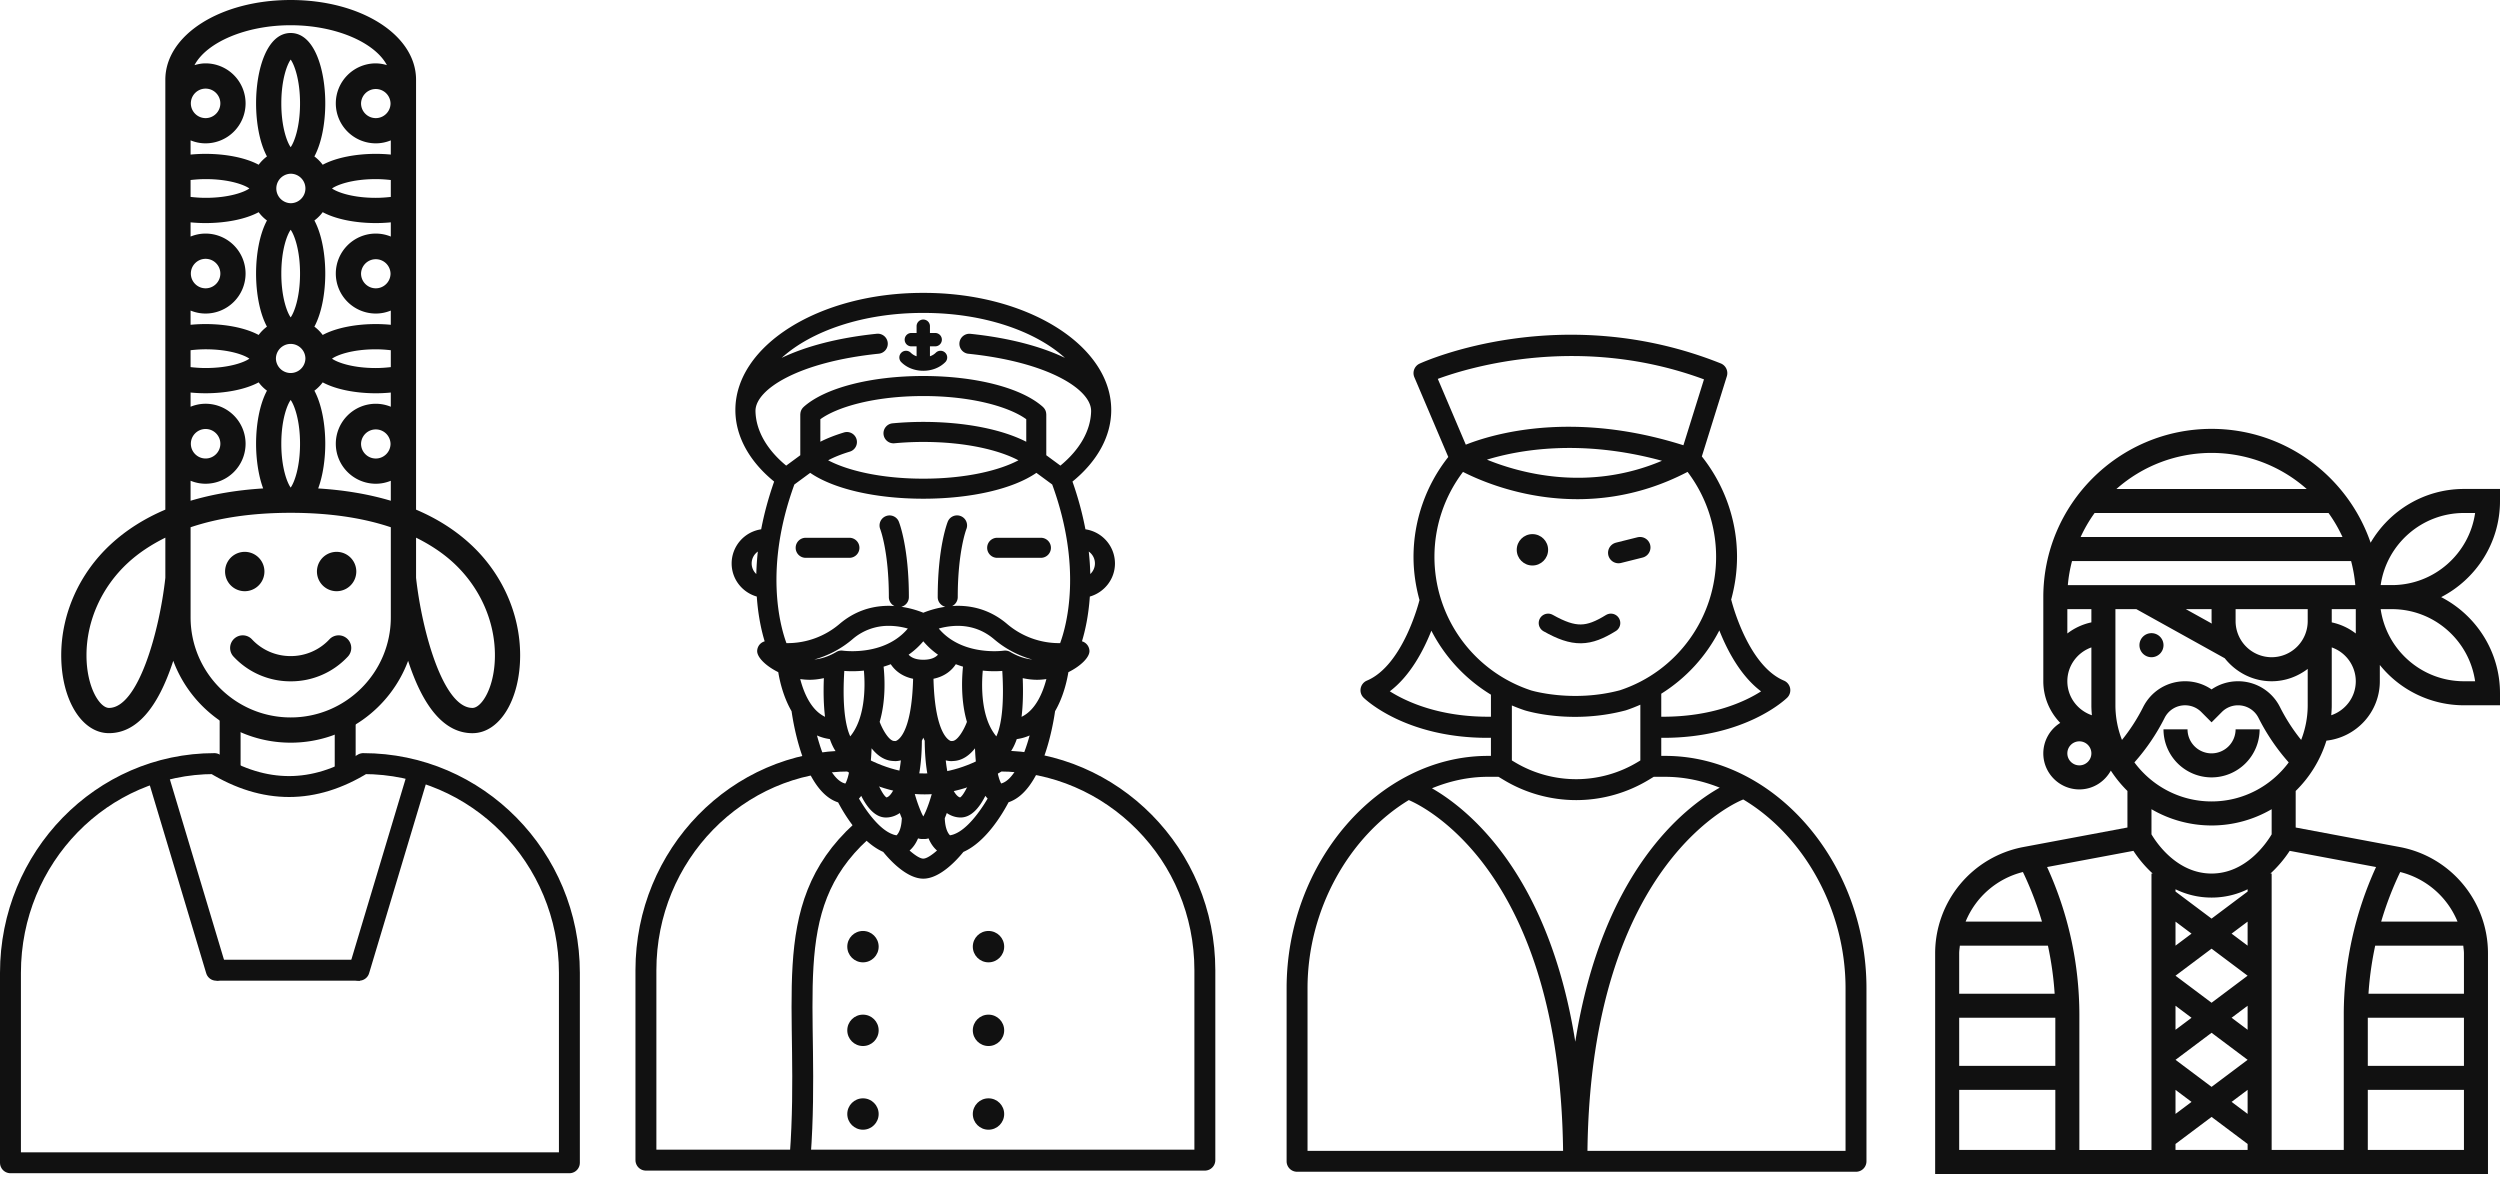 <svg width="239" height="113" fill="none" xmlns="http://www.w3.org/2000/svg"><path d="M142.245 72.263c-10.432 0-19.245 10.175-19.245 22.22v16.537a1 1 0 001 1h53.434a1 1 0 001-1V94.475c0-12.04-8.811-22.212-19.239-22.212h-.378v-1.73c.068.001.138.004.205.004 7.823 0 11.665-3.673 11.831-3.836a.998.998 0 00-.312-1.635c-3.48-1.466-5.009-7.628-5.024-7.689-.004-.016-.016-.028-.021-.044.362-1.316.563-2.692.563-4.107 0-3.484-1.199-6.862-3.364-9.59l2.392-7.667a1.003 1.003 0 00-.584-1.227c-15.156-6.055-28.237-.23-28.786.02a1 1 0 00-.505 1.301l3.244 7.624a15.444 15.444 0 00-3.324 9.54c0 1.426.205 2.814.573 4.14l-.005.01c-.016.062-1.545 6.224-5.025 7.69a1 1 0 00-.312 1.635c.166.162 4.007 3.835 11.832 3.835.11 0 .226-.005.338-.007v1.732h-.288v.001zM125 94.483c0-7.633 4.054-14.582 9.681-17.995 1.491.63 14.428 6.89 14.75 33.532H125V94.482zm51.434-.008v15.545h-24.673c.34-27.925 14.67-33.508 14.896-33.59 5.676 3.39 9.777 10.371 9.777 18.045zM164.407 75.3c-3.401 1.914-11.227 8.006-13.81 24.291-2.555-16.106-10.241-22.246-13.701-24.23 1.701-.7 3.5-1.098 5.349-1.098h1.013l.52.312a13.41 13.41 0 006.901 1.915c2.407 0 4.814-.65 6.959-1.949l.458-.277h1.098c1.8 0 3.552.372 5.213 1.036zm-18.632-7.389c.119.037 2.028.621 4.798.621 1.433 0 3.096-.156 4.859-.625.475-.156.934-.34 1.385-.538V72.7l-.215.13a11.397 11.397 0 01-11.796.03l-.271-.163v-5.256c.404.172.816.33 1.24.47zm22.583-1.818c-1.528.98-4.697 2.462-9.541 2.425v-2.2a15.417 15.417 0 005.551-6.05c.735 1.857 2.012 4.34 3.99 5.825zM162.9 36.267l-1.966 6.3c-4.154-1.317-7.849-1.769-10.963-1.769-4.819 0-8.25 1.082-9.84 1.713l-2.677-6.29c3.088-1.135 13.652-4.313 25.446.046zm-4.015 7.783c-7.056 2.987-13.563 1.185-16.733-.107 2.96-.908 8.909-2.028 16.733.107zm-19.023 1.064c2.655 1.354 11.649 5.122 21.469-.002a13.453 13.453 0 012.729 8.113c0 5.823-3.719 10.96-9.197 12.765-4.535 1.206-8.454.023-8.477.017a13.432 13.432 0 01-9.253-12.78c0-2.93.964-5.78 2.729-8.113zm-6.996 20.973c1.965-1.479 3.238-3.942 3.973-5.794a15.417 15.417 0 005.695 6.118v2.107c-4.899.057-8.114-1.443-9.668-2.43z" fill="#111"/><circle cx="146.5" cy="52.562" r="1.5" fill="#111"/><path stroke="#111" stroke-width="2" stroke-linecap="round" d="M154.728 52.849l2.059-.515"/><path d="M148 59.562c2.525 1.423 3.832 1.34 6 0" stroke="#111" stroke-width="1.8" stroke-linecap="round" stroke-linejoin="round"/><path d="M239 47.894v-1.15h-3.447c-3.804 0-7.127 2.071-8.922 5.14C224.461 45.562 218.473 41 211.426 41c-8.87 0-16.086 7.215-16.086 16.085v8.043c0 1.547.622 2.948 1.62 3.982a3.44 3.44 0 00-1.62 2.911c0 1.9 1.547 3.447 3.447 3.447 1.301 0 2.421-.732 3.008-1.798.46.705.991 1.36 1.588 1.946v3.494l-9.949 1.866A10.346 10.346 0 00185 91.14v21.094h52.851V91.14c0-4.972-3.547-9.247-8.434-10.164l-9.949-1.866v-3.494a11.515 11.515 0 002.938-4.81c2.863-.32 5.105-2.73 5.105-5.678V63.57a10.32 10.32 0 008.042 3.855H239v-1.148c0-4.002-2.29-7.474-5.625-9.192 3.335-1.718 5.625-5.19 5.625-9.191zm-19.01 22.843a17.529 17.529 0 01-2.018-3.129 4.467 4.467 0 00-4.014-2.48c-.917 0-1.793.272-2.532.78a4.464 4.464 0 00-2.533-.78c-1.709 0-3.247.95-4.014 2.481a17.532 17.532 0 01-2.018 3.129 9.142 9.142 0 01-.627-3.313v-9.191h2l8.452 4.696c1.053 1.328 2.662 2.198 4.484 2.198 1.299 0 2.484-.45 3.447-1.18v3.477a9.11 9.11 0 01-.627 3.312zm-8.564 5.88c-3.022 0-5.7-1.473-7.377-3.732a19.883 19.883 0 002.885-4.249 2.18 2.18 0 011.959-1.21c.586 0 1.135.227 1.549.64l.984.988.982-.986a2.176 2.176 0 011.55-.641 2.18 2.18 0 011.959 1.21 19.894 19.894 0 002.885 4.25c-1.677 2.257-4.355 3.73-7.376 3.73zm-13.341-22.979h26.681c.193.745.334 1.51.4 2.298h-27.481c.066-.788.207-1.553.4-2.298zm24.522-4.595c.517.717.964 1.486 1.337 2.297h-25.037c.373-.81.82-1.58 1.337-2.297h22.363zm-11.181 9.191v1.149c0 .08.02.153.023.23l-2.484-1.379h2.461zm5.744 4.596a3.451 3.451 0 01-3.447-3.447v-1.149h6.894v1.149a3.45 3.45 0 01-3.447 3.447zm5.745-3.447v-1.149h2.298v2.328a5.688 5.688 0 00-2.298-1.062v-.117zm-2.397-12.638h-18.185a13.716 13.716 0 0118.185 0zm-20.582 11.489v1.265a5.71 5.71 0 00-2.298 1.062v-2.327h2.298zm0 3.658v5.533c0 .322.022.638.048.953-1.359-.462-2.346-1.737-2.346-3.25 0-1.496.964-2.76 2.298-3.236zm-1.149 11.278a1.15 1.15 0 01-1.149-1.149 1.15 1.15 0 011.149-1.149 1.15 1.15 0 011.149 1.15 1.15 1.15 0 01-1.149 1.148zm5.169 8.171c.375.576.987 1.388 1.842 2.17h-.117v26.425h-6.894V96.962a33.98 33.98 0 00-3.086-14.074l8.255-1.547zm10.916 25.148l-1.532-1.149 1.532-1.149v2.298zm-6.893-10.34l1.532 1.149-1.532 1.149v-2.298zm0 8.042l1.532 1.149-1.532 1.149v-2.298zm0-2.872l3.447-2.586 3.446 2.585v.001l-3.446 2.585-3.447-2.585zm6.893-2.872l-1.532-1.15 1.532-1.148v2.298zm0-8.043l-1.532-1.149 1.532-1.149v2.298zm0 2.873l-3.446 2.586-3.447-2.585v-.001l3.447-2.585 3.446 2.585zm-6.893-2.873v-2.298l1.532 1.15-1.532 1.148zm0 18.958l3.447-2.585 3.446 2.585v.574h-6.893v-.574zm6.893-24.128l-3.446 2.585-3.447-2.585v-.22c.982.477 2.13.794 3.447.794a7.81 7.81 0 003.446-.793v.219zm-27.509 5.17h8.42c.323 1.515.543 3.05.641 4.596h-9.126v-3.86c0-.25.042-.491.065-.736zm9.126 6.894v4.596h-9.191v-4.596h9.191zm-3.098-13.933a31.552 31.552 0 011.82 4.741h-7.298a8.017 8.017 0 015.478-4.741zm-6.093 20.826h9.191v5.745h-9.191v-5.745zm39.771-13.787h8.42c.022.245.064.485.064.736V95h-9.126c.098-1.545.318-3.081.642-4.596zm-.707 6.894h9.191v4.596h-9.191v-4.596zm0 12.638v-5.745h9.191v5.745h-9.191zm8.577-21.83h-7.299a31.602 31.602 0 011.82-4.741 8.02 8.02 0 015.479 4.741zm-7.789-5.218a33.98 33.98 0 00-3.086 14.074v12.974h-6.894V83.511h-.117a11.536 11.536 0 001.842-2.17l8.255 1.547zm-9.98-3.124c-.488.824-2.453 3.747-5.744 3.747-3.292 0-5.257-2.923-5.745-3.747V77.36a11.405 11.405 0 005.745 1.555c2.093 0 4.052-.572 5.744-1.555v2.404zm5.697-11.386c.026-.315.048-.63.048-.953v-5.533a3.442 3.442 0 012.298 3.236c0 1.513-.987 2.788-2.346 3.25zm13.754-3.25h-1.068c-4.045 0-7.401-3.001-7.961-6.894h1.068c4.045 0 7.401 3.001 7.961 6.894zm-7.961-9.192h-1.068c.559-3.892 3.916-6.893 7.961-6.893h1.068c-.56 3.892-3.916 6.893-7.961 6.893z" fill="#111"/><path d="M205.681 62.83a1.15 1.15 0 100-2.3 1.15 1.15 0 000 2.3zM211.426 72.022a2.3 2.3 0 01-2.298-2.298h-2.298a4.6 4.6 0 004.596 4.595 4.6 4.6 0 004.595-4.595h-2.298a2.3 2.3 0 01-2.297 2.297z" fill="#111"/><path d="M61.75 110.91h53.434V92.75c0-11.038-8.832-20-19.711-20-4.706 2.914-9.426 2.934-14.222 0-10.763 0-19.501 8.962-19.501 20v18.16z" stroke="#111" stroke-width="2" stroke-miterlimit="3" stroke-linecap="round" stroke-linejoin="round"/><path d="M76.5 110.5c1.072-14.479-2.293-23.611 5.817-31" stroke="#111" stroke-width="2"/><circle cx="82.5" cy="106.5" r="1.5" fill="#111"/><circle cx="94.5" cy="106.5" r="1.5" fill="#111"/><circle cx="94.5" cy="98.5" r="1.5" fill="#111"/><circle cx="82.5" cy="98.5" r="1.5" fill="#111"/><circle cx="94.5" cy="90.5" r="1.5" fill="#111"/><circle cx="82.5" cy="90.5" r="1.5" fill="#111"/><path d="M81.204 51.412h-4.18a.957.957 0 100 1.916h4.18a.957.957 0 100-1.916zM88.26 35.446h.01c.838 0 1.615-.315 2.134-.862a.64.64 0 00-.928-.878 1.438 1.438 0 01-.573.353v-.948h.526a.639.639 0 000-1.277h-.526v-.673a.639.639 0 00-1.277 0v.673H87.1a.639.639 0 000 1.277h.526v.948a1.45 1.45 0 01-.572-.353.64.64 0 00-.928.878c.518.547 1.296.862 2.134.862zM99.511 51.412h-4.18a.957.957 0 100 1.916h4.18a.957.957 0 100-1.916z" fill="#111"/><path d="M106.591 53.863a3.305 3.305 0 00-2.824-3.261 31.478 31.478 0 00-1.239-4.564c2.387-1.943 3.706-4.346 3.706-6.841 0-6.174-8.028-11.197-17.895-11.197h-.069-.002H88.197c-9.867 0-17.895 5.023-17.895 11.197 0 2.494 1.319 4.898 3.706 6.841-.57 1.62-.97 3.145-1.24 4.564a3.305 3.305 0 00-2.823 3.26c0 1.51 1.02 2.772 2.404 3.169.126 1.848.454 3.294.754 4.282a.99.99 0 00-.426.244.993.993 0 00-.292.687c0 .6.823 1.425 2.017 2.015.132.814.473 2.358 1.272 3.731.209 1.472 1.28 7.704 4.452 8.718.576 1.1 2.168 3.791 4.31 4.736.573.709 2.22 2.556 3.83 2.556h.006c1.611 0 3.257-1.847 3.83-2.556 2.15-.948 3.746-3.656 4.317-4.749 3.172-1.052 4.237-7.239 4.446-8.705.799-1.373 1.139-2.916 1.272-3.73 1.194-.59 2.016-1.417 2.016-2.016a.993.993 0 00-.717-.936c.3-.988.627-2.432.752-4.277 1.382-.397 2.403-1.66 2.403-3.168zm-1.915 0c0 .4-.172.759-.444 1.014a25.002 25.002 0 00-.146-2.148c.356.252.59.665.59 1.134zm-3.414 7.62a7.656 7.656 0 01-5.002-1.848c-1.349-1.14-2.93-1.72-4.702-1.72-.184 0-.36.014-.536.026a.955.955 0 00.539-.857c0-4.348.81-6.465.823-6.498a.957.957 0 00-1.778-.714c-.039.097-.96 2.43-.96 7.212 0 .449.309.822.725.926a9.126 9.126 0 00-2.104.567 9.088 9.088 0 00-2.103-.567.956.956 0 00.725-.926c0-4.783-.922-7.116-.96-7.212a.956.956 0 00-1.243-.528.96.96 0 00-.535 1.242c.008.022.823 2.139.823 6.498 0 .378.22.702.539.858-.176-.012-.352-.026-.537-.026-1.77 0-3.352.579-4.7 1.72a7.657 7.657 0 01-5.003 1.847l-.09-.002c-.602-1.634-2.151-7.184.758-15.163l1.514-1.114c2.228 1.537 6.253 2.473 10.81 2.473h.004c4.557 0 8.582-.936 10.809-2.473l1.514 1.114c2.909 7.98 1.36 13.529.758 15.163-.029-.001-.058.002-.088.002zM88.27 82.085h-.003-.002c-.303 0-.802-.327-1.31-.774.28-.242.581-.611.81-1.164.19.063.345.064.447.064.019 0 .036-.004.055-.006.018.002.036.006.055.006.102 0 .257 0 .446-.064.23.553.53.922.81 1.164-.506.447-1.005.773-1.308.773zm-.003-20.779c.432.514.908.934 1.404 1.282-.222.248-.63.484-1.401.484h-.003-.002c-.77 0-1.179-.236-1.402-.484a7.279 7.279 0 001.404-1.282zm4.172 7.705c-.313.835-.922 1.826-1.39 1.826a.953.953 0 00-.128.008c-.107-.022-1.541-.478-1.68-5.955 1.072-.22 1.745-.795 2.136-1.392.231.09.46.166.686.234-.12 1.158-.211 3.28.376 5.28zm-3.96 8.612l-.01.019c-.07.16-.138.297-.202.412a5.326 5.326 0 01-.209-.425 13.954 13.954 0 01-.648-1.89c.414-1.09.702-2.661.721-4.924.047-.095.092-.192.135-.293.043.101.089.198.135.293.019 2.263.308 3.835.721 4.925-.184.69-.421 1.377-.643 1.883zm-4.007-13.89a8.89 8.89 0 00.685-.234c.392.597 1.065 1.17 2.136 1.392-.139 5.477-1.572 5.932-1.68 5.955a.937.937 0 00-.127-.008c-.464 0-1.075-.993-1.39-1.828.587-1.999.496-4.12.376-5.277zm-2.995-1.48c-.544 0-.893-.05-.894-.05a.945.945 0 00-.63.124c-.69.409-1.395.651-2.103.722a9.583 9.583 0 003.663-1.952 5.228 5.228 0 013.464-1.266c.694 0 1.323.121 1.812.258-1.569 1.859-3.932 2.164-5.312 2.164zm-.48 7.312a.854.854 0 01-.004-.015c-.254-.993-.448-2.661-.278-5.41a10.07 10.07 0 001.873-.03c.16 1.74.077 4.617-1.305 6.287a4.885 4.885 0 01-.286-.832zm2.327 1.972c.513.646 1.202 1.188 2.091 1.215.053.006.119.01.194.01.138 0 .317-.023.512-.072-.115 1.093-.315 1.891-.537 2.451a.969.969 0 00-.101.235c-.26.56-.538.823-.736.858-.404-.25-1.113-1.783-1.518-3.276.043-.438.078-.906.095-1.421zm7.73 3.839a.953.953 0 00-.102-.235c-.222-.56-.422-1.358-.537-2.45.195.048.373.072.512.072.075 0 .14-.005.193-.01.89-.028 1.579-.57 2.091-1.215.017.515.051.983.096 1.421-.404 1.49-1.112 3.025-1.517 3.276-.2-.036-.476-.3-.737-.86zm3.897-5.386l-.023-.033a5.47 5.47 0 01-.573-1.22c-.551-1.636-.5-3.533-.402-4.627.43.045.808.059 1.105.059.311 0 .564-.014.76-.029.17 2.75-.023 4.418-.277 5.41a4.864 4.864 0 01-.291.85 4.211 4.211 0 01-.299-.41zm1.632-7.662a.964.964 0 00-.629-.124c-.003 0-.353.05-.896.05-1.38 0-3.744-.305-5.312-2.164a6.794 6.794 0 011.812-.259c1.305 0 2.47.426 3.463 1.266a9.584 9.584 0 003.664 1.953c-.708-.072-1.413-.313-2.102-.722zm-8.318-24.466h.005c4.762 0 8.272 1.075 9.84 2.215v2.156c-2.328-1.192-5.884-1.899-9.84-1.899h-.003-.002c-.998 0-1.994.047-2.958.138a.958.958 0 00.18 1.907c.906-.086 1.84-.13 2.778-.13h.005c4.113 0 7.291.803 9.092 1.756-1.8.954-4.978 1.756-9.092 1.756h-.003-.002c-4.115 0-7.294-.803-9.094-1.757.574-.305 1.269-.585 2.072-.828a.958.958 0 00-.555-1.834c-.856.26-1.61.556-2.262.888v-2.153c1.568-1.14 5.077-2.215 9.839-2.215zm-16.042 1.43l.001-.011c0-2.062 4.122-4.678 11.76-5.465a.958.958 0 10-.197-1.905c-3.652.376-6.753 1.193-9.062 2.303 2.841-2.582 7.816-4.298 13.47-4.298H88.339c5.655 0 10.63 1.716 13.47 4.298-2.309-1.11-5.41-1.927-9.062-2.303a.958.958 0 00-.197 1.905c7.639.787 11.76 3.403 11.76 5.465l.001.01c-.033 1.856-1.071 3.685-2.937 5.222l-1.349-.992v-3.903c0-.013-.003-.024-.004-.037 0-.014-.003-.027-.004-.041a.935.935 0 00-.08-.319c-.005-.01-.012-.018-.016-.029a.956.956 0 00-.206-.276c-.004-.003-.005-.008-.01-.012-2.035-1.825-6.417-2.958-11.436-2.958h-.003-.002c-5.019 0-9.401 1.134-11.437 2.958-.004.004-.005.009-.009.012a.958.958 0 00-.206.276l-.016.03a.963.963 0 00-.08.318c-.001.014-.004.027-.004.041-.001.012-.004.024-.004.037v3.903l-1.349.992c-1.863-1.537-2.901-3.366-2.935-5.222zm-.364 14.57c0-.468.234-.88.59-1.133-.083.753-.13 1.47-.147 2.148a1.387 1.387 0 01-.443-1.014zm5.546 11.126c.456 0 .908-.06 1.357-.158-.06 1.498-.009 2.713.11 3.697-1.367-.65-2.048-2.362-2.37-3.608.296.043.598.069.903.069zm.7 5.322c.371.166.78.285 1.228.347.514 1.494 1.224 1.914 1.555 2.03.102.036.21.054.316.054.042 0 .084-.015.127-.02-.136 1.374-.383 1.965-.513 2.188-1.217-.27-2.146-2.479-2.714-4.6zm4.011 6.033c.075-.079.149-.163.217-.26.572 1.14 1.35 2.072 2.365 2.072.338 0 .823-.084 1.321-.428.065.177.13.341.195.495-.038 1.058-.344 1.487-.503 1.634a1.9 1.9 0 01-.33-.081l-.04-.017c-1.256-.45-2.505-2.186-3.225-3.415zm9.075 3.416l-.019.008c-.116.04-.233.071-.35.089-.158-.148-.464-.576-.502-1.634.065-.153.13-.318.195-.495.498.344.983.427 1.32.427 1.017 0 1.794-.931 2.366-2.07.068.096.142.18.217.26-.72 1.228-1.97 2.966-3.227 3.415zm4.521-4.858c-.13-.23-.373-.823-.507-2.18.043.006.083.02.127.02a.96.96 0 00.316-.053c.33-.116 1.04-.537 1.555-2.03a4.57 4.57 0 001.23-.348c-.6 2.197-1.561 4.288-2.72 4.59zm1.95-6.374c.12-.984.17-2.199.11-3.697a6.42 6.42 0 001.358.158c.304 0 .607-.026.904-.07-.323 1.247-1.005 2.96-2.372 3.61z" fill="#111"/><path d="M1 111.16h53.434V93c0-11.038-8.832-20-19.711-20-4.706 2.914-9.426 2.934-14.222 0C9.738 73 1 81.962 1 93v18.16z" stroke="#111" stroke-width="2" stroke-miterlimit="3" stroke-linecap="round" stroke-linejoin="round"/><path d="M23.398 56.519a1.88 1.88 0 100-3.762 1.88 1.88 0 000 3.762zM32.181 56.519a1.88 1.88 0 100-3.762 1.88 1.88 0 000 3.762zM31.493 61.12a5.03 5.03 0 01-3.703 1.602 5.033 5.033 0 01-3.704-1.603 1.205 1.205 0 00-1.705-.053 1.206 1.206 0 00-.054 1.706 7.421 7.421 0 005.463 2.363 7.422 7.422 0 005.463-2.363 1.207 1.207 0 00-1.76-1.653z" fill="#111"/><path d="M44.967 52.015c-1.466-1.35-3.2-2.448-5.192-3.293V36.139 32.45 19.867v-3.691V7.62C39.775 3.348 34.51 0 27.79 0S15.806 3.347 15.806 7.621v41.1c-1.992.846-3.727 1.944-5.193 3.293-3.025 2.784-4.76 6.659-4.76 10.631 0 4.244 1.962 7.445 4.563 7.445 2.59 0 4.655-2.33 6.148-6.917C18.26 67.735 22.644 71 27.79 71c5.145 0 9.53-3.265 11.226-7.827 1.492 4.59 3.558 6.919 6.148 6.919 2.6 0 4.562-3.201 4.562-7.445 0-3.974-1.735-7.848-4.759-10.632zM19.652 30.98c-.483 0-.964.025-1.433.07v-1.36c.444.181.927.285 1.436.285a3.827 3.827 0 003.822-3.822 3.827 3.827 0 00-3.822-3.823c-.509 0-.992.104-1.436.285v-1.358c.469.044.95.069 1.433.069 1.84 0 3.76-.335 5.075-1.041.224.303.491.569.794.794-.706 1.315-1.041 3.234-1.041 5.074 0 1.841.335 3.76 1.04 5.075-.302.224-.569.491-.793.794-1.316-.707-3.234-1.042-5.075-1.042zm-1.433-13.77c.464-.052.943-.087 1.433-.087 2.26 0 3.704.546 4.188.894-.484.35-1.928.896-4.188.896-.49 0-.969-.035-1.433-.088v-1.615zm0 16.271c.464-.052.943-.088 1.433-.088 2.26 0 3.704.547 4.188.895-.484.349-1.928.895-4.188.895-.49 0-.969-.034-1.433-.087V33.48zm.026-7.328c0-.777.633-1.409 1.41-1.409.777 0 1.41.632 1.41 1.41 0 .777-.633 1.409-1.41 1.409-.777 0-1.41-.633-1.41-1.41zm17.683-4.827c.483 0 .964-.025 1.433-.07v1.359a3.793 3.793 0 00-1.436-.285 3.827 3.827 0 00-3.822 3.823 3.827 3.827 0 003.822 3.822c.509 0 .992-.104 1.436-.285v1.36c-.469-.045-.95-.07-1.433-.07-1.842 0-3.763.336-5.078 1.043a3.86 3.86 0 00-.795-.796c.706-1.315 1.041-3.234 1.041-5.074 0-1.841-.335-3.76-1.04-5.075.303-.225.57-.492.794-.795 1.315.707 3.236 1.043 5.078 1.043zm1.433 13.77c-.464.053-.942.088-1.433.088-2.26 0-3.705-.546-4.188-.895.483-.349 1.928-.895 4.188-.895.49 0 .97.035 1.433.088v1.614zm0-16.27c-.464.052-.942.087-1.433.087-2.26 0-3.705-.546-4.188-.895.483-.348 1.928-.895 4.188-.895.49 0 .97.035 1.433.088v1.615zm-.026 7.327c0 .777-.633 1.41-1.41 1.41-.777 0-1.409-.633-1.409-1.41a1.41 1.41 0 012.819 0zm-10.957 8.135c0-.777.633-1.41 1.41-1.41.777 0 1.409.633 1.409 1.41a1.41 1.41 0 01-2.819 0zm1.41-17.68c.778 0 1.41.632 1.41 1.41 0 .776-.632 1.409-1.41 1.409a1.41 1.41 0 010-2.819zm0 5.358c.35.484.895 1.928.895 4.187 0 2.26-.546 3.704-.895 4.188-.349-.484-.894-1.929-.894-4.188 0-2.259.545-3.703.895-4.187zm0-7.896c-.349-.484-.894-1.928-.894-4.187 0-2.26.546-3.704.895-4.187.349.483.894 1.928.894 4.187 0 2.259-.546 3.703-.895 4.187zm0 24.167c.35.483.895 1.928.895 4.187 0 2.261-.547 3.707-.895 4.188-.348-.483-.895-1.928-.895-4.188 0-2.259.546-3.704.895-4.187zm2.267-.887a3.82 3.82 0 00.795-.796c1.315.707 3.236 1.043 5.078 1.043.483 0 .964-.025 1.433-.07v1.358a3.793 3.793 0 00-1.436-.285 3.827 3.827 0 00-3.822 3.823 3.827 3.827 0 003.822 3.823c.509 0 .992-.104 1.436-.285v1.91c-2.087-.621-4.398-1.02-6.943-1.176.482-1.3.678-2.905.678-4.272 0-1.84-.335-3.758-1.04-5.073zm7.28 5.074c0 .777-.633 1.41-1.41 1.41-.777 0-1.409-.633-1.409-1.41a1.41 1.41 0 012.819 0zM27.79 2.413c4.304 0 8.044 1.643 9.198 3.814a3.775 3.775 0 00-1.063-.169 3.827 3.827 0 00-3.822 3.823 3.827 3.827 0 003.822 3.823c.509 0 .992-.104 1.436-.285v1.359c-.469-.045-.95-.07-1.433-.07-1.842 0-3.763.337-5.078 1.043a3.86 3.86 0 00-.795-.796c.706-1.315 1.041-3.233 1.041-5.074 0-3.24-1.035-6.726-3.308-6.726-2.272 0-3.307 3.486-3.307 6.726 0 1.84.335 3.76 1.04 5.074-.302.225-.569.492-.793.794-1.316-.705-3.234-1.04-5.075-1.04-.483 0-.964.024-1.433.069v-1.36c.444.182.927.286 1.436.286a3.827 3.827 0 003.822-3.823 3.827 3.827 0 00-3.822-3.823c-.371 0-.724.07-1.063.17 1.153-2.172 4.893-3.815 9.197-3.815zm9.545 7.469c0 .777-.633 1.41-1.41 1.41-.777 0-1.409-.633-1.409-1.41a1.41 1.41 0 012.819 0zm-19.09 0c0-.777.633-1.41 1.41-1.41.777 0 1.41.633 1.41 1.41 0 .777-.633 1.41-1.41 1.41-.777 0-1.41-.634-1.41-1.41zM18.22 45.96c.444.181.927.285 1.436.285a3.827 3.827 0 003.822-3.823 3.827 3.827 0 00-3.822-3.823c-.509 0-.992.104-1.436.285v-1.358c.469.044.95.07 1.433.07 1.84 0 3.76-.336 5.075-1.042.224.303.491.57.794.794-.706 1.316-1.041 3.234-1.041 5.075 0 1.369.196 2.972.677 4.271-2.543.157-4.852.556-6.938 1.177v-1.911zm.026-3.538c0-.777.633-1.41 1.41-1.41.777 0 1.41.633 1.41 1.41 0 .777-.633 1.41-1.41 1.41-.777 0-1.41-.633-1.41-1.41zm-7.828 25.255c-.876 0-2.15-1.96-2.15-5.031 0-3.3 1.451-6.528 3.98-8.856 1.023-.94 2.223-1.726 3.559-2.39v3.838c-.572 5.186-2.613 12.44-5.39 12.44zm17.373.91c-5.278 0-9.571-4.293-9.571-9.571v-8.611c2.71-.909 5.898-1.38 9.571-1.38s6.86.472 9.571 1.38v8.611c0 5.277-4.293 9.571-9.57 9.571zm17.374-.91c-2.776 0-4.817-7.253-5.39-12.439v-3.838c1.337.664 2.537 1.45 3.559 2.39 2.529 2.328 3.98 5.556 3.98 8.856 0 3.071-1.273 5.032-2.15 5.032z" fill="#111"/><path stroke="#111" stroke-width="2" d="M22 68v6M33 68v6"/><path stroke="#111" stroke-width="2" stroke-linecap="round" stroke-linejoin="round" d="M15.245 74.671l5.426 18.084M39.755 74.67l-5.426 18.085"/><path stroke="#111" stroke-width="2" stroke-linejoin="round" d="M20.699 92.753h13.717"/></svg>